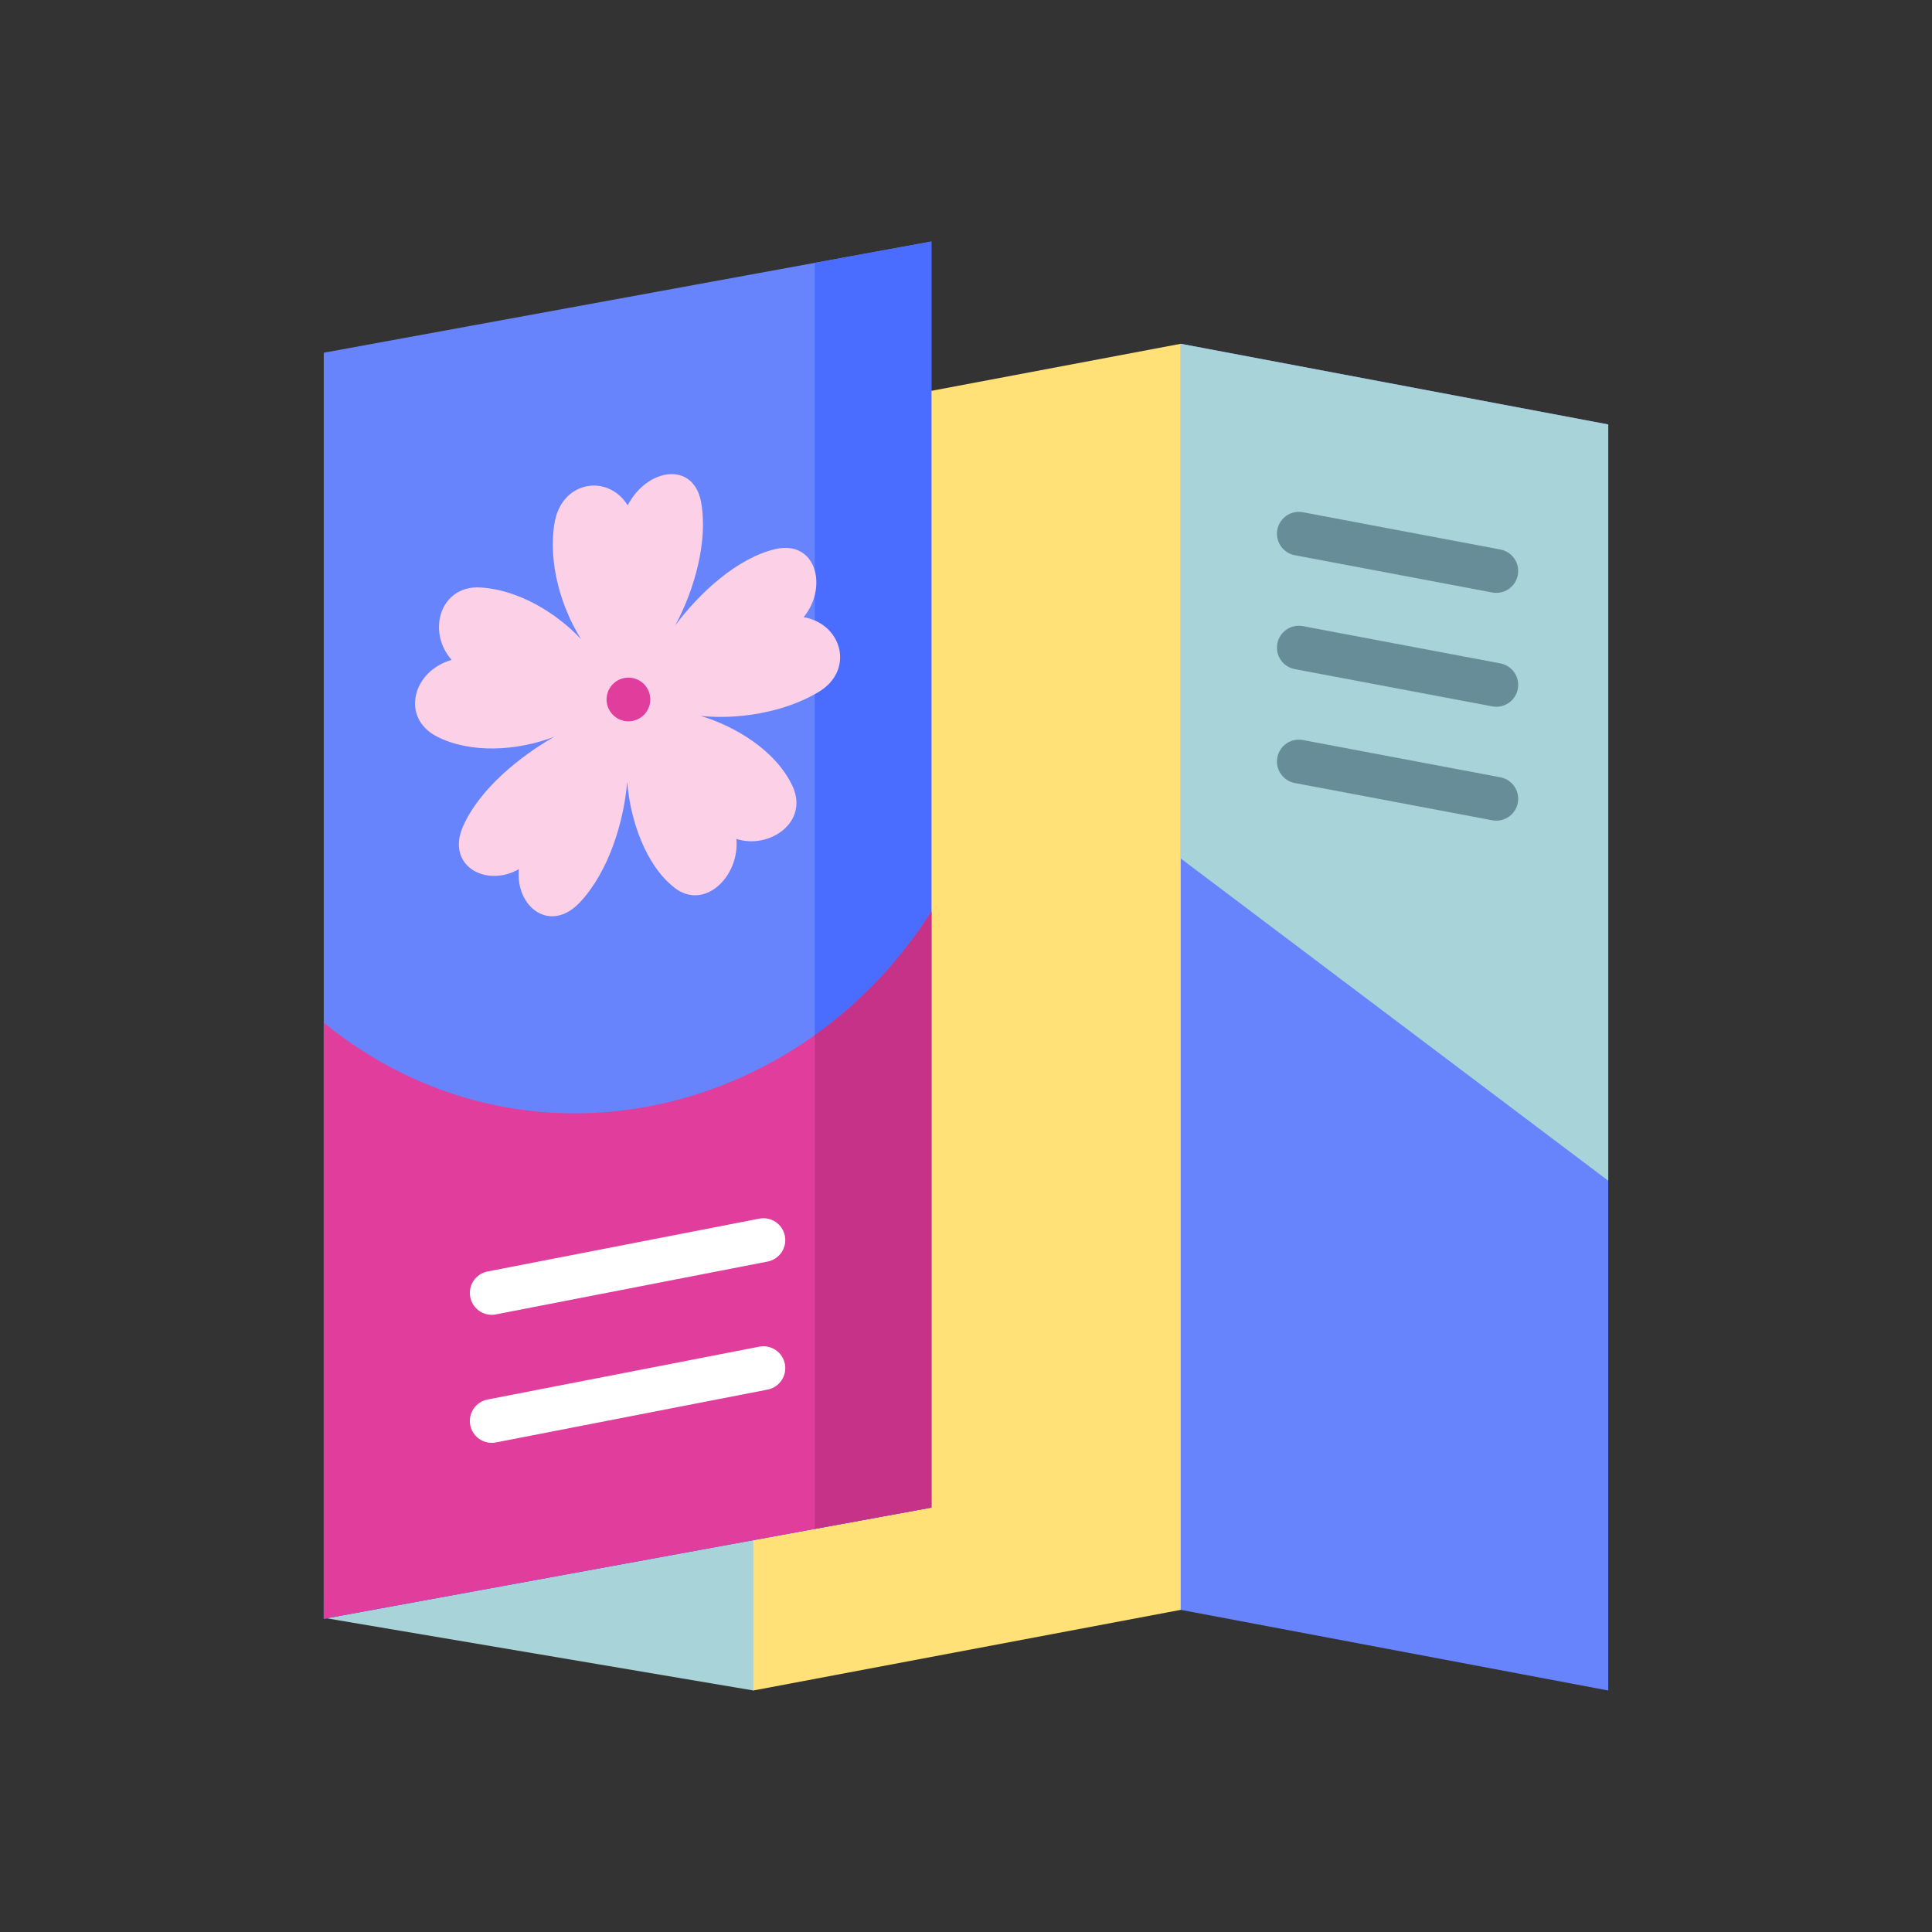<svg width="200" height="200" viewBox="0 0 200 200" fill="none" xmlns="http://www.w3.org/2000/svg">
<rect x="0" y="0" width="200" height="200" fill="#333333" stroke="none"/>
<g clip-path="url(#clip0_1014_712)">
<path d="M78.004 175.001L33.751 167.516V36.453L78.004 47.969V175.001Z" fill="#A8D3D8"/>
<path d="M166.485 175L122.232 166.651V35.589L166.485 43.938V175Z" fill="#6884FC"/>
<path d="M77.98 175L122.233 166.651V35.589L77.98 43.938V175Z" fill="#FFE177"/>
<path d="M96.419 156.062L33.514 167.578V36.515L96.419 25V156.062Z" fill="#6884FC"/>
<path d="M84.346 27.21V156.062L33.514 165.368V167.578L96.419 156.062V25L84.346 27.21Z" fill="#4A6DFF"/>
<path d="M60.16 66.177C58.144 62.999 56.71 58.336 57.401 54.163C58.142 49.695 62.978 49.06 64.977 52.314C67.002 48.426 71.803 47.723 72.577 51.989C73.3 55.965 71.923 61 69.893 64.754C72.421 61.343 76.382 57.722 80.319 56.83C84.509 55.906 85.727 60.798 83.193 63.888C87.219 64.599 88.49 69.427 84.706 71.653C81.181 73.764 76.338 74.523 72.514 74.106C76.092 75.172 80.274 77.668 82.011 81.317C83.835 85.133 79.583 87.957 76.231 86.841C76.59 90.695 72.941 94.309 69.835 91.905C66.845 89.583 65.237 84.908 64.925 80.916C64.6 84.988 63.046 90.165 60.073 93.365C56.975 96.709 53.34 93.897 53.711 89.973C50.342 91.915 46.136 89.631 47.931 85.551C49.641 81.676 53.789 78.325 57.361 76.276C53.554 77.734 48.715 78.038 45.208 76.237C41.435 74.259 42.735 69.448 46.756 68.314C44.145 65.37 45.571 60.528 49.79 60.819C53.71 61.067 57.637 63.474 60.16 66.177Z" fill="#FCD1E8"/>
<path d="M67.272 71.965C67.245 71.823 67.2 71.678 67.145 71.542C67.088 71.406 67.019 71.273 66.937 71.153C66.853 71.029 66.759 70.911 66.656 70.809C66.551 70.703 66.436 70.61 66.309 70.525C66.189 70.443 66.056 70.374 65.92 70.317C65.784 70.263 65.639 70.217 65.497 70.19C65.205 70.13 64.903 70.13 64.613 70.19C64.468 70.217 64.326 70.262 64.188 70.317C64.052 70.374 63.919 70.444 63.798 70.525C63.674 70.61 63.557 70.703 63.454 70.809C63.348 70.911 63.255 71.029 63.173 71.153C63.092 71.273 63.019 71.406 62.965 71.542C62.908 71.678 62.863 71.823 62.835 71.965C62.805 72.113 62.79 72.26 62.79 72.409C62.79 73.006 63.031 73.589 63.454 74.008C63.557 74.114 63.675 74.207 63.798 74.292C63.922 74.373 64.052 74.443 64.188 74.5C64.326 74.554 64.468 74.6 64.613 74.63C64.758 74.657 64.906 74.672 65.054 74.672C65.202 74.672 65.349 74.657 65.497 74.63C65.639 74.6 65.784 74.554 65.92 74.5C66.056 74.443 66.189 74.373 66.309 74.292C66.436 74.207 66.551 74.114 66.656 74.008C67.076 73.589 67.318 73.006 67.318 72.409C67.318 72.26 67.302 72.113 67.272 71.965Z" fill="#E03D9C"/>
<path d="M33.514 105.871C54.011 122.564 82.783 115.919 96.419 94.356V156.062L33.514 167.578V105.871Z" fill="#E03D9C"/>
<path d="M84.346 107.157V158.273L96.418 156.063V94.356C93.154 99.517 89.022 103.821 84.346 107.157Z" fill="#C53287"/>
<path d="M50.902 136.109C51.045 136.109 51.19 136.095 51.336 136.067L79.46 130.597C80.688 130.358 81.489 129.17 81.251 127.943C81.012 126.716 79.824 125.914 78.597 126.153L50.472 131.623C49.245 131.862 48.443 133.05 48.682 134.277C48.892 135.358 49.84 136.109 50.902 136.109Z" fill="white"/>
<path d="M78.597 139.407L50.472 144.877C49.245 145.115 48.443 146.304 48.682 147.531C48.892 148.612 49.84 149.362 50.902 149.362C51.045 149.362 51.19 149.349 51.336 149.321L79.46 143.851C80.688 143.612 81.489 142.423 81.251 141.197C81.012 139.969 79.824 139.169 78.597 139.407Z" fill="white"/>
<path d="M122.232 35.589L166.485 43.938V122.225L122.232 88.871V35.589Z" fill="#A8D3D8"/>
<path d="M155.318 80.465L134.874 76.608C133.648 76.375 132.462 77.184 132.23 78.413C131.998 79.641 132.806 80.825 134.034 81.057L154.479 84.914C154.621 84.941 154.762 84.953 154.901 84.953C155.968 84.953 156.918 84.196 157.123 83.109C157.355 81.881 156.547 80.697 155.318 80.465Z" fill="#678D98"/>
<path d="M155.318 68.675L134.874 64.817C133.648 64.585 132.462 65.394 132.23 66.622C131.998 67.851 132.806 69.034 134.034 69.266L154.479 73.123C154.621 73.15 154.762 73.163 154.901 73.163C155.968 73.163 156.918 72.405 157.123 71.319C157.355 70.09 156.547 68.907 155.318 68.675Z" fill="#678D98"/>
<path d="M134.034 57.476L154.479 61.333C154.621 61.36 154.762 61.372 154.901 61.372C155.968 61.372 156.918 60.615 157.123 59.528C157.355 58.3 156.547 57.116 155.318 56.884L134.874 53.027C133.648 52.794 132.462 53.603 132.23 54.832C131.998 56.06 132.806 57.244 134.034 57.476Z" fill="#678D98"/>
</g>
<defs>
<clipPath id="clip0_1014_712">
<rect width="150" height="150" fill="white" transform="translate(25 25)"/>
</clipPath>
</defs>
</svg>
